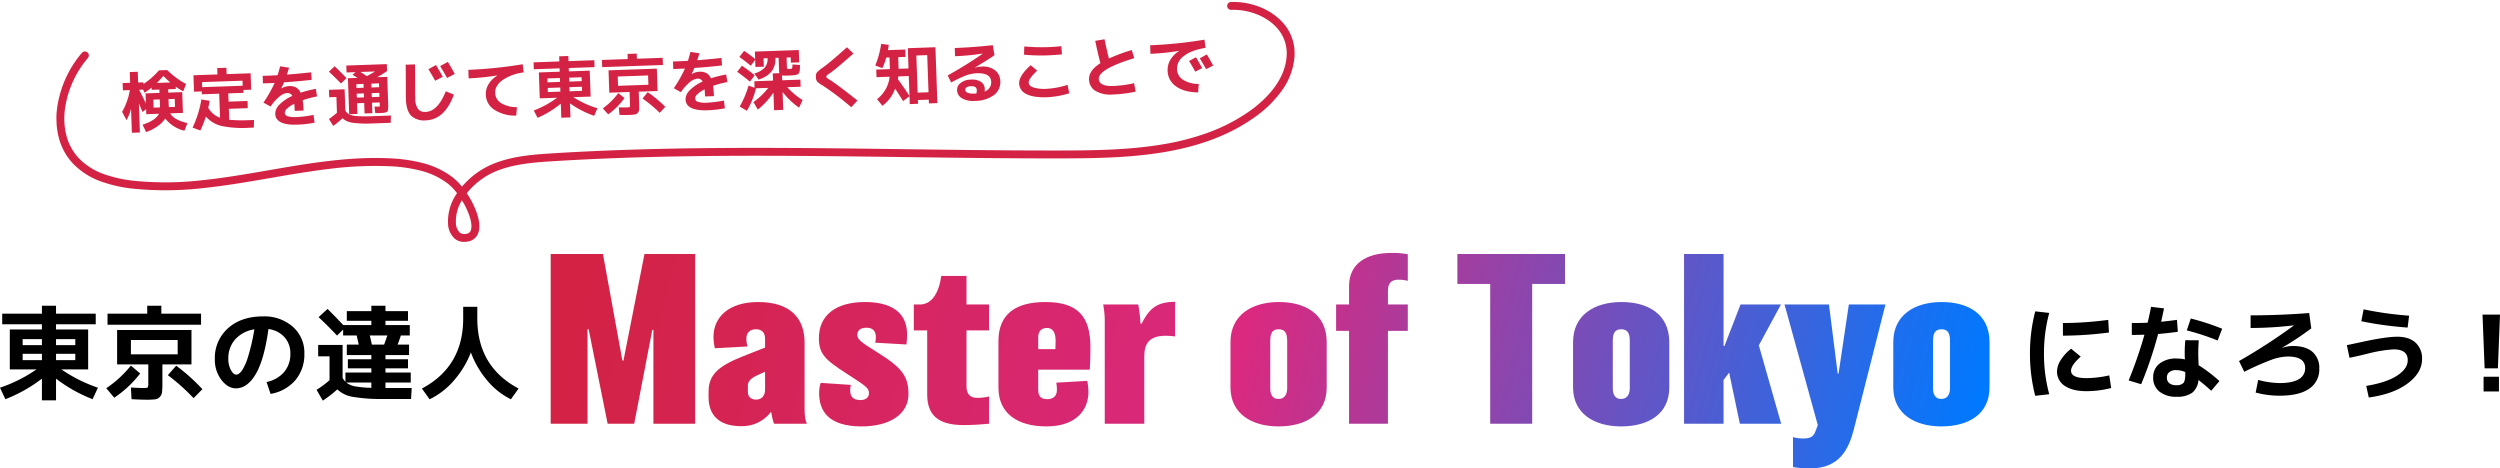 <svg xmlns="http://www.w3.org/2000/svg" xmlns:xlink="http://www.w3.org/1999/xlink" width="949.504" height="177.896" viewBox="0 0 949.504 177.896"><defs><linearGradient id="a" y1="0.643" x2="1" y2="0.68" gradientUnits="objectBoundingBox"><stop offset="0" stop-color="#d32244"/><stop offset="0.473" stop-color="#da297f"/><stop offset="1" stop-color="#0079ff"/></linearGradient><clipPath id="b"><path d="M493.041,19.591l-3.9,26.207H488.8l-3.31-26.207H468.613l12.636,45.8-.931,2.46c-.679,1.866-1.866,2.627-4.5,2.627a14.691,14.691,0,0,1-3.986-.509V81.332a32.15,32.15,0,0,0,6.531.509c11.2,0,14.674-7.379,16.622-15.011l11.959-47.239ZM74.892,52.837v-2.46c0-1.272.763-2.629,3.39-3.817l3.138-1.442v6.87c0,2.036-1.1,3.73-3.39,3.73-2.12,0-3.138-1.27-3.138-2.881M61.833,31.889a20.181,20.181,0,0,0,.509,4.326l12.381-.681a13.174,13.174,0,0,1-.424-2.8c0-2.629,1.524-3.732,3.647-3.732,2.375,0,3.475,1.357,3.475,3.647v3.308l-8.395,3.306c-9.667,3.817-13.06,7.21-13.06,13.484v2.036c0,6.531,3.647,11.026,12.381,11.026a13.688,13.688,0,0,0,11.2-5.259H83.8a19.86,19.86,0,0,0,1.02,4.326H97.282c-.679-1.442-.851-3.223-.851-6.022V34.095c0-9.16-5.256-15.437-17.638-15.437-11.2,0-16.961,5.768-16.961,13.232m40.032.424c0,5.852,2.12,8.14,10.348,13.4s8.649,5.765,8.649,7.631c0,1.442-1.1,2.547-3.221,2.547-2.969,0-3.9-1.527-3.9-3.732a8.256,8.256,0,0,1,.257-2.036l-11.451-.763a12.089,12.089,0,0,0-.594,3.9c0,6.783,3.562,12.636,16.113,12.636,10.857,0,17.812-4.75,17.812-12.214,0-6.7-2.208-10.006-12.129-16.111-6.192-3.817-7.292-4.835-7.292-6.446s1.1-2.714,3.475-2.714c2.46,0,3.562,1.272,3.562,3.562a7.142,7.142,0,0,1-.257,2.12l11.875.679a30.631,30.631,0,0,0,.254-3.732c0-8.482-6.022-12.384-16.028-12.384-11.111,0-17.47,5.089-17.47,13.656m83.29-.339c0-1.951,1.015-3.478,3.306-3.478,2.036,0,3.308,1.442,3.308,4.919,0,1.1-.085,2.8-.085,3.138h-6.529Zm-15.1,1.527v17.64c0,10.006,7.459,14.756,18.234,14.756,11.107,0,15.941-6.107,15.941-13.06a21.949,21.949,0,0,0-.422-4.241l-11.79.679a13.4,13.4,0,0,1,.254,2.714c0,2.375-1.442,3.56-3.647,3.56-2.545,0-3.475-1.185-3.475-3.645V44.355h19.588c.17-1.951.254-5.683.254-8.567,0-11.957-5.089-17.131-17.131-17.131-11.7,0-17.807,4.919-17.807,14.843M273.279,51.4V33.416c0-3.138.931-4.411,3.221-4.411,2.208,0,3.223,1.272,3.223,4.326V51.4c0,2.542-1.187,4.069-3.306,4.069-2.208,0-3.138-1.609-3.138-4.069m-15.1-17.47V51.056c0,10.176,8.31,14.841,18.234,14.841,10.261,0,18.318-4.58,18.318-14.841V33.925c0-10.854-8.312-15.267-18.151-15.267-10.176,0-18.4,4.835-18.4,15.267M403.39,51.4V33.416c0-3.138.931-4.411,3.221-4.411,2.205,0,3.223,1.272,3.223,4.326V51.4c0,2.542-1.187,4.069-3.306,4.069-2.208,0-3.138-1.609-3.138-4.069m-15.1-17.47V51.056c0,10.176,8.312,14.841,18.236,14.841,10.261,0,18.319-4.58,18.319-14.841V33.925c0-10.854-8.312-15.267-18.151-15.267-10.176,0-18.4,4.835-18.4,15.267M525.016,51.4V33.416c0-3.138.933-4.411,3.223-4.411,2.205,0,3.225,1.272,3.225,4.326V51.4c0,2.542-1.187,4.069-3.308,4.069-2.208,0-3.141-1.609-3.141-4.069m-15.1-17.47V51.056c0,10.176,8.312,14.841,18.236,14.841,10.261,0,18.318-4.58,18.318-14.841V33.925c0-10.854-8.312-15.267-18.149-15.267-10.181,0-18.406,4.835-18.406,15.267m-285.495-7.04H224a52.5,52.5,0,0,0-.848-7.294H209.839a33.885,33.885,0,0,1,.594,7.379V64.879h15.011V39.353c0-4.752,1.7-7.888,8.14-7.888a28.393,28.393,0,0,1,3.562.254V18.575c-6.868,0-9.837,2.542-12.72,8.31M148.345,8.736c-.935,6.7-3.732,10.854-8.143,10.854h-2.29V29.43H143V53.77c0,7.546,3.814,11.618,13.823,11.618,4.241,0,7.634-.339,9.669-.509V54.531a17.86,17.86,0,0,1-4.583.511c-2.46,0-3.984-1.272-3.984-4.411V29.43h8.567V19.591h-8.567V8.736ZM35.619.426,27.646,40.88h-.422L19.845.426H0V64.879H13.993V29.006h.424l7.21,35.874H31.717l6.87-35.619h.422V64.879H54.871V.426Zm308.74,0V11.79h12.466V64.879h15.944V11.79h12.466V.426Zm86.089,0V64.879h15.011V48.257l2.12-2.8,4.071,19.421h15.689l-8.482-29.767,8.4-15.522H451.9l-6.1,15.776h-.339V.426ZM319.335,0c-9.752,0-16.113,4.241-16.113,12.553v7.038H298.3V29.6h4.919v35.28H317.98V29.6h7.546V19.591H317.98V14.334c0-2.714,1.272-4.156,3.814-4.156a13.631,13.631,0,0,1,3.732.424V.509A29.214,29.214,0,0,0,319.335,0Z" fill="url(#a)"/></clipPath><clipPath id="d"><rect width="471.025" height="80.861" fill="none" stroke="#d32244" stroke-width="3"/></clipPath></defs><g transform="translate(-348.845 -1536.523)"><path d="M-90-17.6h7.32v-2.28H-90Zm7.32,5.68v-2.4H-90v2.4Zm5.36,0H-70v-2.4h-7.32Zm-5.36,7.04a55.569,55.569,0,0,1-13.88,7.8L-98.6-1.44A55.628,55.628,0,0,0-84.72-8.4H-94.88V-23.56h12.2v-1.96H-97.76v-4.04h15.08v-3h5.36v3h15.08v4.04H-77.32v1.96h12.2V-8.4H-75.28A55.628,55.628,0,0,0-61.4-1.44l-2.04,4.36a55.569,55.569,0,0,1-13.88-7.8V3.36h-5.36ZM-70-17.6v-2.28h-7.32v2.28Zm21.12,3.48h17.76v-5.44H-48.88Zm3.52,7.28a41.852,41.852,0,0,1-9.84,9.2l-3.04-3.6a42.041,42.041,0,0,0,9.36-8.6Zm10.52.64,3.16-3.6A72.788,72.788,0,0,1-21.72-.88l-3.36,3.4A78.316,78.316,0,0,0-34.84-6.2Zm12.6-23.36v4.2H-57.76v-4.2h15.08v-3h5.36v3ZM-43.08,3.12q-2,0-5.56-.2l-.24-4.44q3.24.2,4.88.2,1.28,0,1.5-.24a3.185,3.185,0,0,0,.22-1.6v-7.12H-54.12V-23.36h28.24v13.08H-36.92v7A31.491,31.491,0,0,1-37.06.24a3.145,3.145,0,0,1-.86,1.86,2.966,2.966,0,0,1-1.8.88A28.875,28.875,0,0,1-43.08,3.12ZM2.64-3.6A11.941,11.941,0,0,0,9.32-7.4a10.488,10.488,0,0,0,2.36-7,8.984,8.984,0,0,0-2.26-6.26,9.79,9.79,0,0,0-6.06-3.06q-1.6,11.6-4.8,17.06T-9-1.2q-3.04,0-5.52-3.22A12.5,12.5,0,0,1-17-12.28a15.052,15.052,0,0,1,5-11.74q5-4.5,13.32-4.5a16.254,16.254,0,0,1,11.3,3.94A13.063,13.063,0,0,1,17-14.4,15.118,15.118,0,0,1,13.6-4.32,15.927,15.927,0,0,1,4.16.92ZM-2-23.6a12.079,12.079,0,0,0-7.24,3.78,10.616,10.616,0,0,0-2.64,7.3,8.835,8.835,0,0,0,.98,4.38Q-9.92-6.4-8.88-6.4T-6.7-7.96a21.077,21.077,0,0,0,2.42-5.6A74.44,74.44,0,0,0-2-23.6Zm49.28,5.8q.52-1.36,1.24-3.48H41.84q.56,2.32.8,3.48ZM32.92-3.4a7.316,7.316,0,0,0,3.24,1.42,36.915,36.915,0,0,0,6.28.58v-2ZM22.24-17.68h9.28V-5.16A6.858,6.858,0,0,0,32.6-3.68V-7.2h9.84V-8.8H33.52v-3.44h8.92v-1.6H33.12V-17.8h4.56q-.16-.56-.42-1.72t-.38-1.76H31.72v-2.24L29.4-21.24q-3.04-3.28-7-7l3.4-3.12q3.2,3.16,5.96,6.12H42.44v-1.6H33.12v-3.68h9.32v-2.04H47.8v2.04h8.56v3.68H47.8v1.6h9.24v3.96h-3.4q-.4,1.36-1.24,3.48h4.36v3.96H47.8v1.6h8.56V-8.8H47.8v1.6h9.6v3.8H47.8v2.08h9.96l-.24,4.16H47.2a64.067,64.067,0,0,1-11.76-.8A11.021,11.021,0,0,1,29.52-.8,47.218,47.218,0,0,1,24,3.48L21.64-.64a37.256,37.256,0,0,0,4.92-3.64v-9.08H22.24ZM61.64-1.12q15.68-8.32,15.68-26.6v-4.44h5.36v4.44q0,18.28,15.68,26.6L95.44,2.96a27.769,27.769,0,0,1-8.98-7.12,35.5,35.5,0,0,1-6.22-10.68A35.65,35.65,0,0,1,73.8-4.18a28.693,28.693,0,0,1-9.24,7.14Z" transform="translate(447.445 1685.212)"/><path d="M-64.36-1.32a38.194,38.194,0,0,1-9.36,1.2q-5.28,0-8.24-2a6.383,6.383,0,0,1-2.96-5.6,8.3,8.3,0,0,1,1.44-4.26,16.077,16.077,0,0,1,3.92-4.26l3.64,3Q-79.6-9.96-79.6-7.88q0,2.8,5.88,2.8a40.032,40.032,0,0,0,8.64-1.04ZM-82.68-26a132.8,132.8,0,0,0,17.2-1.2l.28,4.8a137.947,137.947,0,0,1-17.48,1.2Zm-5.2-3.84a58.629,58.629,0,0,0-2,15.44,58.629,58.629,0,0,0,2,15.44l-5.32.6a63.093,63.093,0,0,1-2-16.04,63.093,63.093,0,0,1,2-16.04Zm38.68-2.32,4.92.6q-.96,4.48-1.08,5.08,2.68-.28,6-.72l.32,4.52q-4,.56-7.48.84A154.744,154.744,0,0,1-52.96-2.76L-57.72-4.2a165.731,165.731,0,0,0,6-17.36q-3.12.08-4.8.08V-26q3.08,0,6-.12Q-49.84-28.88-49.2-32.16Zm13.56,8.96,1.52-4.52A92.922,92.922,0,0,1-22.2-23.84l-1.72,4.48A90.087,90.087,0,0,0-35.64-23.2ZM-31.16-10a58,58,0,0,1,7.92,6.04L-26.36-.28Q-28.8-2.52-31.2-4.36A6.9,6.9,0,0,1-33.62.5,9.615,9.615,0,0,1-39.48,2,9.992,9.992,0,0,1-46.02.04,6.572,6.572,0,0,1-48.4-5.32a6.464,6.464,0,0,1,2.36-5.24,9.977,9.977,0,0,1,6.56-1.96,14.028,14.028,0,0,1,3.12.32,49.492,49.492,0,0,1,.16-7.28l5.12.04a60.774,60.774,0,0,0-.08,8.68Zm-5.08,2.6a9.141,9.141,0,0,0-3.48-.72,3.839,3.839,0,0,0-2.56.78,2.525,2.525,0,0,0-.92,2.02,2.644,2.644,0,0,0,.92,2.16,3.908,3.908,0,0,0,2.56.76,3.616,3.616,0,0,0,2.8-.84q.72-.84.72-3.44,0-.08-.02-.32T-36.24-7.4ZM-11.4-28.92q10.84,0,22.24-.88l.8,5.84A122.11,122.11,0,0,1,.68-16.68l.04.08a12.273,12.273,0,0,1,3.88-.68q4.92,0,7.5,2.24a7.921,7.921,0,0,1,2.58,6.32,8.737,8.737,0,0,1-3.84,7.68Q7,1.6-.4,1.6A34.649,34.649,0,0,1-9.48.4l.96-4.8A32.673,32.673,0,0,0-.4-3.2q4.84,0,7.28-1.46A4.645,4.645,0,0,0,9.32-8.88q0-4.4-6.6-4.4a19.226,19.226,0,0,0-6.1,1.2A99.623,99.623,0,0,0-13.8-7.48l-2-4.08A216.833,216.833,0,0,0,5.04-25.08L5-25.12a140.778,140.778,0,0,1-16.4,1ZM25.16-17.6l5.08-1.08q9.64-2.12,14.04-2.12,4.52,0,6.98,2.26a8.076,8.076,0,0,1,2.46,6.26q0,5.12-5.44,9.2T33.48,2.28l-.96-4.4Q40.24-3.4,44.26-6.04t4.02-5.84q0-4.12-5.36-4.12a52.721,52.721,0,0,0-9.88,1.64q-3.68.92-6.88,1.56Zm6.36-13.6A129.371,129.371,0,0,0,48.8-28.8l-.56,4.52a135.275,135.275,0,0,1-17.6-2.4Zm45.16,2h6.64l-.8,20.4H77.48ZM77.08,0V-5.6h5.84V0Z" transform="translate(1215.029 1685.212)"/><g transform="translate(558 1632.578)"><g clip-path="url(#b)"><rect width="546.475" height="81.841" transform="translate(0 0)" fill="url(#a)"/></g></g><path d="M-193.856-16.406h5.1q-1.248-1.144-2.548-2.6Q-192.608-17.55-193.856-16.406Zm4.212,6.292v3.042h2.366v-3.042Zm-3.328,0h-2.444v3.042h2.444Zm-7.7-3.926q.962,2.028,2.392,5.3v-3.848h5.3v-1.274h-2.912v-.858q-1.4,1.04-2.756,1.872l-.52-1.2Zm2.08,16.146-1.248-2.86q4.992-1.378,6.37-3.926h-4.81V-6.6l-1.4,1.04q-.078-.234-.312-.832t-.481-1.222q-.247-.624-.481-1.2v11H-204V-6.89a19.577,19.577,0,0,1-1.872,4.212l-1.56-3.224A24.836,24.836,0,0,0-204.2-14.04h-2.652v-2.782H-204V-20.9h3.042v4.082h2v.65a30.352,30.352,0,0,0,6.084-4.992h3.12a30.559,30.559,0,0,0,6.968,5.538l-1.17,2.782q-1.534-.962-2.782-1.872v.858h-2.912v1.274h5.3v7.9H-189.2q1.326,2.548,6.422,3.926l-1.248,2.86a12.9,12.9,0,0,1-7.1-4.888,12.09,12.09,0,0,1-3.12,2.873A16.611,16.611,0,0,1-198.588,2.106ZM-176.7-14.2H-161.3V-16.12H-176.7Zm19.24,13.156-.156,2.886h-1.716A39.922,39.922,0,0,1-169.871.793a11.374,11.374,0,0,1-5.811-3.783,41.269,41.269,0,0,1-2.288,5.226l-2.912-1.2a40.4,40.4,0,0,0,3.718-10.582l3.12.624q-.182.962-.624,2.678a8.663,8.663,0,0,0,4.342,3.9v-9.152h-6.6v-1.092h-2.938v-6.24h9.126v-2.418h3.484v2.418h9.126v6.24h-2.938v1.092h-5.8v3.146h7.2v2.73h-7.2v4.16a55.907,55.907,0,0,0,7.644.416Zm10.634-20.046,3.38.65q-.6,1.794-.91,2.6,3.484-.13,9.23-.546l.1,2.86q-5.252.416-10.53.572-.39.884-1.144,2.288l.026.026a6.156,6.156,0,0,1,2.964-.806,5.177,5.177,0,0,1,2.652.611,4.083,4.083,0,0,1,1.638,2.041,44.237,44.237,0,0,1,5.85-1.248l.364,2.886A37.71,37.71,0,0,0-138.71-7.9a33.374,33.374,0,0,1,.208,3.926h-3.38q0-1.586-.078-2.7A11.213,11.213,0,0,0-144.7-4.966a2.379,2.379,0,0,0-.975,1.586,1.441,1.441,0,0,0,1.027,1.352,9.934,9.934,0,0,0,3.549.442,43.186,43.186,0,0,0,6.318-.6L-134.5.78a41.735,41.735,0,0,1-6.6.52q-8.216,0-8.216-4.42a4.958,4.958,0,0,1,1.742-3.445,15.792,15.792,0,0,1,4.992-3.107,2.021,2.021,0,0,0-1.976-1.17A5.311,5.311,0,0,0-147.5-9.581a17.121,17.121,0,0,0-3.484,3.653l-2.652-1.586a49.774,49.774,0,0,0,4.5-7.332q-1.456.026-4.446.026v-2.86q3.822,0,5.668-.052Q-147.524-18.746-146.822-21.086Zm31.434,11.414h-2.73v1.508h2.73Zm2.964,0v1.508h2.912V-9.672Zm-2.964-2.158v-1.456h-2.73v1.456Zm2.964,0h2.912v-1.456h-2.912Zm-1.612-4.368q1.9-.91,3.172-1.664H-116.4Q-114.66-16.666-114.036-16.2Zm-7.748.494-2.158,1.976q-1.846-2.08-4.42-4.654l2.236-2Q-123.786-17.992-121.784-15.7Zm-6.812,4.212h5.954v8.086a3.988,3.988,0,0,0,1.508,1.547,8.433,8.433,0,0,0,2.86.715,54.608,54.608,0,0,0,5.9.234h6.968l-.182,2.756h-6.786a41.451,41.451,0,0,1-7.618-.52A7.164,7.164,0,0,1-123.838-.52a32.279,32.279,0,0,1-3.614,2.782l-1.534-2.678a30.111,30.111,0,0,0,3.12-2.288v-5.98h-2.73Zm6.916-6.37v-2.626h15.392v2.626a32.467,32.467,0,0,1-3.848,2.21h3.848v10.53q0,2.21-.442,2.665t-2.6.455q-.91,0-2-.078l-.182-2.444,1.638.052q.26,0,.312-.091a1.892,1.892,0,0,0,.052-.611v-.858h-2.912v3.978h-2.964V-6.032h-2.73v4.056h-3.12V-15.652h3.64q-.338-.234-.975-.663t-.9-.611l1.222-.936ZM-85.2-14.924l-2.938,1.4q-1.04-2-2.418-4.5L-87.62-19.5Q-86.45-17.368-85.2-14.924Zm4.6-.936-2.99,1.43q-1.092-2.158-2.47-4.6l2.99-1.508Q-81.406-17.472-80.6-15.86Zm-18.538-4.16H-95.6q0,2.21-.156,6.578-.182,5.1-.182,6.422a6.774,6.774,0,0,0,.91,3.965A3.258,3.258,0,0,0-92.222-1.82q4.654,0,7.956-7.566l3.042,1.352q-3.822,9.412-11,9.412a7.2,7.2,0,0,1-5.46-1.911Q-99.5-2.444-99.5-7.02q0-1.2.182-6.292Q-99.138-18.46-99.138-20.02ZM-75.4-17.238a164.291,164.291,0,0,0,20.7-1.4l.286,3.12a18.145,18.145,0,0,0-8.255,2.7q-2.847,2.028-2.847,4.68a4.664,4.664,0,0,0,2.08,3.952,11.43,11.43,0,0,0,5.98,1.768l-.364,3.2A14.672,14.672,0,0,1-66.1-1.755a7.04,7.04,0,0,1-3-5.863A7.127,7.127,0,0,1-67.9-11.544a9.724,9.724,0,0,1,3.445-3.146v-.052a89.857,89.857,0,0,1-10.946.754Zm29.9,5.8h4.758v-1.482H-45.5Zm4.758,3.692v-1.56H-45.5v1.56Zm3.484,0H-32.5v-1.56h-4.758Zm-3.484,4.576A36.12,36.12,0,0,1-49.764,1.9L-51.09-.936A36.158,36.158,0,0,0-42.068-5.46h-6.6v-9.854h7.93v-1.274h-9.8v-2.626h9.8v-1.95h3.484v1.95h9.8v2.626h-9.8v1.274h7.93V-5.46h-6.6A36.158,36.158,0,0,0-26.91-.936L-28.236,1.9a36.12,36.12,0,0,1-9.022-5.07V2.184h-3.484ZM-32.5-11.44v-1.482h-4.758v1.482Zm13.728,2.262H-7.228v-3.536H-18.772Zm2.288,4.732a27.2,27.2,0,0,1-6.4,5.98l-1.976-2.34A27.326,27.326,0,0,0-18.772-6.4Zm6.838.416,2.054-2.34a47.312,47.312,0,0,1,6.474,5.8L-3.3,1.638A50.905,50.905,0,0,0-9.646-4.03Zm8.19-15.184v2.73H-24.544v-2.73h9.8v-1.95h3.484v1.95ZM-15,2.028q-1.3,0-3.614-.13l-.156-2.886q2.106.13,3.172.13.832,0,.975-.156a2.07,2.07,0,0,0,.143-1.04V-6.682h-7.7v-8.5H-3.822v8.5H-11v4.55A20.469,20.469,0,0,1-11.089.156a2.044,2.044,0,0,1-.559,1.209,1.928,1.928,0,0,1-1.17.572A18.769,18.769,0,0,1-15,2.028ZM9.178-21.086l3.38.65q-.6,1.794-.91,2.6,3.484-.13,9.23-.546l.1,2.86q-5.252.416-10.53.572-.39.884-1.144,2.288l.026.026a6.156,6.156,0,0,1,2.964-.806,5.177,5.177,0,0,1,2.652.611,4.083,4.083,0,0,1,1.638,2.041,44.237,44.237,0,0,1,5.85-1.248L22.8-9.152A37.711,37.711,0,0,0,17.29-7.9,33.372,33.372,0,0,1,17.5-3.978h-3.38q0-1.586-.078-2.7A11.212,11.212,0,0,0,11.3-4.966a2.379,2.379,0,0,0-.975,1.586,1.441,1.441,0,0,0,1.027,1.352,9.934,9.934,0,0,0,3.549.442,43.185,43.185,0,0,0,6.318-.6L21.5.78a41.735,41.735,0,0,1-6.6.52q-8.216,0-8.216-4.42A4.958,4.958,0,0,1,8.424-6.565a15.792,15.792,0,0,1,4.992-3.107,2.021,2.021,0,0,0-1.976-1.17A5.311,5.311,0,0,0,8.5-9.581,17.121,17.121,0,0,0,5.018-5.928L2.366-7.514a49.774,49.774,0,0,0,4.5-7.332q-1.456.026-4.446.026v-2.86q3.822,0,5.668-.052Q8.476-18.746,9.178-21.086ZM31.356-9a56.8,56.8,0,0,0-4.706-3.9l1.872-2.262a48.717,48.717,0,0,1,4.732,3.822ZM46.9-10.816H45.266a8.57,8.57,0,0,1-1.638-.13V-9.1h6.916v2.7h-5.07a26.243,26.243,0,0,0,5.642,5.07l-1.43,2.86a28.031,28.031,0,0,1-6.058-6.188V2.158H40.144V-4.55a28.424,28.424,0,0,1-6.162,6.266L32.422-1.2a26.314,26.314,0,0,0,5.8-5.2H33.566a30.731,30.731,0,0,1-3.744,8.424L27.144.312a34.855,34.855,0,0,0,3.64-7.826l2.262.884V-9.1h7.1v-2.73h2.5a5.348,5.348,0,0,1-.078-1.014V-17.68h-1.2q0,6.136-6.708,8.008L33.15-12.064a8.176,8.176,0,0,0,3.991-2.067,5.028,5.028,0,0,0,1.235-3.549H36.842v3.172h-3.2v-2.678L31.9-15.028q-2-1.82-4.238-3.484l1.9-2.262A40.181,40.181,0,0,1,33.644-17.5v-2.86H50.336v4.68H47.164v-2H45.6v3.51a2.649,2.649,0,0,0,.052.715q.052.117.312.117.078,0,.273.013t.3.013q.1,0,.26-.013t.26-.013q.416-.026.52-.247a5.549,5.549,0,0,0,.156-1.391l2.86.312q-.052,1.014-.091,1.547a3.909,3.909,0,0,1-.221,1.04,2.137,2.137,0,0,1-.351.689,1.577,1.577,0,0,1-.65.338,3.768,3.768,0,0,1-.962.182Q47.84-10.842,46.9-10.816ZM71.032-18.3q-6.994,5.772-9.2,7.15a10.172,10.172,0,0,0-1.17.793.633.633,0,0,0-.208.481.633.633,0,0,0,.182.468,9.625,9.625,0,0,0,1.092.78Q64.3-6.916,71.942-.416L69.5,2.054a105.313,105.313,0,0,0-10.374-8.5,10.713,10.713,0,0,1-2.236-1.7,2.832,2.832,0,0,1-.416-1.729A2.707,2.707,0,0,1,56.9-11.6a13.88,13.88,0,0,1,2.431-1.846q2.73-1.794,9.334-7.332ZM94.9-2.6h4.134V-16.718H94.9ZM87.776-9.022a9.1,9.1,0,0,1-.208,1.04q2.262,3.3,4.186,6.552V-9.022Zm-8.294,0v-2.886h5.2v-4.42H83.434a24.434,24.434,0,0,1-1.586,3.952L79.17-13.468a34.575,34.575,0,0,0,2.522-8.138l2.886.468q-.156.936-.39,2h6.6v2.808H87.984v4.42h3.77v-7.7h10.5V1.638H99.034V.208H94.9v1.43H91.754v-2.99L89.258.416Q88.036-1.742,86.4-4.42a14.075,14.075,0,0,1-5.044,6.344L79.4-.676a12.331,12.331,0,0,0,5.07-8.346ZM109.59-19.058q7.046,0,14.456-.572l.52,3.8q-.962.676-2.171,1.391t-2.912,1.664q-1.7.949-2.483,1.391v.052a10.466,10.466,0,0,1,2.548-.312,7.435,7.435,0,0,1,5.057,1.6A5.362,5.362,0,0,1,126.438-5.8a6.081,6.081,0,0,1-2.652,5.161A12.17,12.17,0,0,1,116.48,1.3,8.514,8.514,0,0,1,111.631.117,3.654,3.654,0,0,1,109.9-3.042a3.262,3.262,0,0,1,1.5-2.691,6.285,6.285,0,0,1,3.835-1.105,6.357,6.357,0,0,1,3.874,1,3.3,3.3,0,0,1,1.326,2.795,5.533,5.533,0,0,1-.078.91,3.7,3.7,0,0,0,2.626-3.51q0-3.536-5.33-3.536A13.772,13.772,0,0,0,113.5-8.5a40.564,40.564,0,0,0-5.733,2.5l-1.222-2.73q7.748-4,13.624-7.826l-.026-.026a90.227,90.227,0,0,1-10.556.65Zm7.592,17.576a5.232,5.232,0,0,0,.208-1.3q0-1.56-2.158-1.56a3.059,3.059,0,0,0-1.638.364,1.062,1.062,0,0,0-.572.91q0,1.586,3.536,1.586ZM135.8-15.6l.208-3.12a71.8,71.8,0,0,0,8.606.572q3.016,0,5.486-.182l.1,3.12q-3.2.182-5.59.182A69.015,69.015,0,0,1,135.8-15.6Zm16.12,12.038.546,3.224a33.72,33.72,0,0,1-8.424,1.2q-5.252,0-7.865-1.482a4.568,4.568,0,0,1-2.613-4.134q0-2.886,4.628-6.76l2.392,2.132Q137.2-6.4,137.2-4.94q0,1.2,1.69,1.9a14.2,14.2,0,0,0,5.148.7A31.039,31.039,0,0,0,151.918-3.562Zm24.856-12.376.832,3.12Q163.878-9.126,163.878-5.46q0,2.938,5.382,2.938a47.208,47.208,0,0,0,7.956-.78l.468,3.224a50.639,50.639,0,0,1-8.762.78,11.2,11.2,0,0,1-6.474-1.6,5.16,5.16,0,0,1-2.288-4.485q0-3.3,4.524-5.98-.91-4.056-1.664-8.554l3.562-.468q.7,4.238,1.4,7.358A70.2,70.2,0,0,1,176.774-15.938Zm7.046-1.56a164.291,164.291,0,0,0,20.7-1.4l.286,3.12q-5.434.7-8.268,2.769A5.962,5.962,0,0,0,193.7-8.138a4.951,4.951,0,0,0,2.08,4.147,11.036,11.036,0,0,0,5.98,1.833l-.364,3.2q-5.3-.26-8.294-2.587a7.335,7.335,0,0,1-2.99-6.071,7.567,7.567,0,0,1,1.209-4.121,9.8,9.8,0,0,1,3.445-3.211V-15a89.857,89.857,0,0,1-10.946.754Zm19.448,9.36L200.59-6.864Q199.576-8.918,198.38-11l2.678-1.352Q202.254-10.14,203.268-8.138Zm4.212-.832-2.73,1.3q-1.17-2.262-2.262-4.212l2.73-1.378Q206.154-11.57,207.48-8.97Z" transform="matrix(0.999, -0.035, 0.035, 0.999, 602.654, 1577.628)" fill="#d32244"/><g transform="matrix(0.999, -0.035, 0.035, 0.999, 369.269, 1552.961)" clip-path="url(#d)"><path d="M152.448,79.908a5.59,5.59,0,0,1-3.649-1.244,7.962,7.962,0,0,1-2.469-6.015,18.445,18.445,0,0,1,3.823-11.332,20.574,20.574,0,0,0-3.34-3.745,28.533,28.533,0,0,0-10.21-5.3,56.593,56.593,0,0,0-11.838-2.1,137.167,137.167,0,0,0-22.635.2c-7.59.623-15.327,1.683-22.808,2.709-8.477,1.162-17.242,2.364-25.87,2.941a123.12,123.12,0,0,1-25.985-.706A51.866,51.866,0,0,1,15.2,52.157,27.535,27.535,0,0,1,4.754,45,22.759,22.759,0,0,1-.328,34.951,29.362,29.362,0,0,1-.579,23.7,40.97,40.97,0,0,1,9.58,3.024a1.5,1.5,0,0,1,2.207,2.032,37.9,37.9,0,0,0-9.4,19.116A26.383,26.383,0,0,0,2.6,34.28a19.791,19.791,0,0,0,4.413,8.738,24.579,24.579,0,0,0,9.329,6.362A48.943,48.943,0,0,0,27.9,52.336a120.186,120.186,0,0,0,25.354.682c8.524-.57,17.237-1.765,25.663-2.92,15.089-2.069,30.692-4.208,46.1-2.924A59.524,59.524,0,0,1,137.479,49.4a31.462,31.462,0,0,1,11.26,5.874A22.41,22.41,0,0,1,152.1,58.9,31.172,31.172,0,0,1,162.8,51.233c7.294-3.063,15.322-3.532,22.918-3.751,8.835-.253,18.049-.38,27.745-.38,12.38,0,25.546.207,39.726.621,22.525.658,45.429,1.766,67.579,2.838,19.21.929,39.074,1.891,58.52,2.549,13.168.446,26.02.718,38.494-.829a96.466,96.466,0,0,0,18.252-3.932,67.759,67.759,0,0,0,16.6-7.951c4.961-3.312,13.424-10.339,14.361-20.184a14.5,14.5,0,0,0-.728-6.247A14.929,14.929,0,0,0,463.2,8.9c-3.851-4.244-10.222-6.89-16.627-6.9a1.5,1.5,0,0,1,0-3h0a27.626,27.626,0,0,1,10.283,2.044,23.605,23.605,0,0,1,8.559,5.844,17.337,17.337,0,0,1,4.56,13.61,25.239,25.239,0,0,1-5.323,12.887A42.433,42.433,0,0,1,454.3,42.892c-9.755,6.513-21.579,10.558-36.147,12.365-12.691,1.574-25.673,1.3-38.965.85-19.468-.659-39.343-1.62-58.564-2.55-22.136-1.071-45.025-2.179-67.522-2.836-14.149-.413-27.289-.62-39.638-.62-9.669,0-18.852.126-27.659.379-7.314.21-15.025.655-21.843,3.518a28.08,28.08,0,0,0-10.106,7.458,36.268,36.268,0,0,1,1.958,3.6c1.209,2.562,3.088,7.394,2.095,10.974a5,5,0,0,1-4.247,3.774A7.8,7.8,0,0,1,152.448,79.908Zm-.535-15.839a15.01,15.01,0,0,0-2.585,8.478,5.181,5.181,0,0,0,1.381,3.8,2.985,2.985,0,0,0,2.482.5,2,2,0,0,0,1.822-1.613c.528-1.9-.188-5.228-1.917-8.893C152.733,65.57,152.335,64.808,151.913,64.07Z" transform="translate(0.981 0.976)" fill="#d32244"/></g></g></svg>